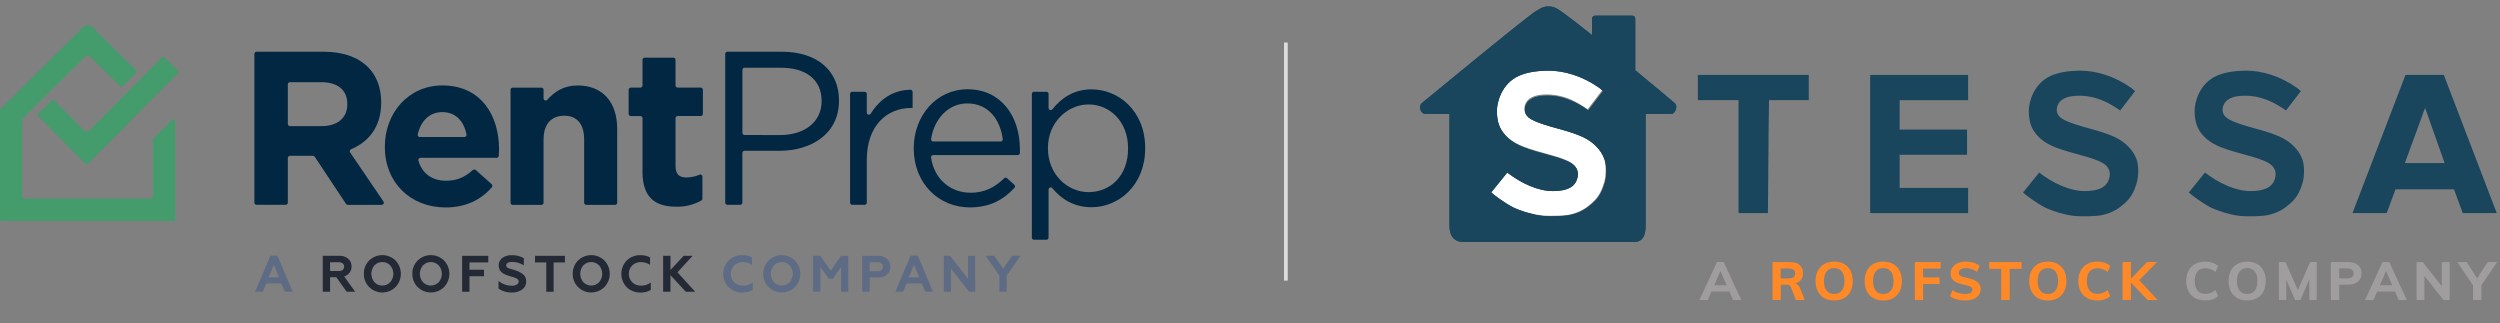 <svg width="294" height="38" viewBox="0 0 294 38" fill="none" xmlns="http://www.w3.org/2000/svg">
<rect x="0" y="0" width="294" height="38" fill="#808080" stroke="none"/>
<g clip-path="url(#clip0_67_1970)">
<path d="M29.916 6.339C29.916 6.272 29.942 6.207 29.99 6.16C30.037 6.112 30.101 6.085 30.168 6.085H38.087C40.359 6.085 42.12 6.732 43.296 7.911C44.291 8.914 44.827 10.333 44.827 12.026V12.086C44.827 14.866 43.401 16.657 41.288 17.55C41.227 17.575 41.178 17.622 41.152 17.683C41.126 17.743 41.125 17.812 41.148 17.873C41.155 17.891 41.164 17.907 41.174 17.923L45.093 23.696C45.112 23.723 45.126 23.754 45.133 23.786C45.14 23.818 45.141 23.852 45.135 23.884C45.129 23.917 45.117 23.948 45.099 23.976C45.081 24.004 45.058 24.028 45.031 24.046C44.988 24.076 44.938 24.092 44.886 24.092H40.901C40.86 24.091 40.82 24.081 40.783 24.062C40.747 24.042 40.716 24.014 40.693 23.98L37.016 18.437C36.993 18.402 36.962 18.373 36.926 18.353C36.889 18.334 36.849 18.323 36.807 18.324H34.1C34.033 18.324 33.969 18.351 33.922 18.398C33.875 18.446 33.848 18.51 33.848 18.577V23.832C33.848 23.898 33.822 23.962 33.775 24.01C33.728 24.057 33.664 24.084 33.598 24.084H30.168C30.135 24.084 30.102 24.078 30.072 24.065C30.041 24.053 30.014 24.034 29.99 24.011C29.967 23.988 29.948 23.96 29.936 23.93C29.923 23.899 29.916 23.866 29.916 23.833V6.339ZM37.832 14.832C39.747 14.832 40.843 13.803 40.843 12.286V12.235C40.843 10.539 39.67 9.663 37.755 9.663H34.1C34.033 9.663 33.969 9.69 33.922 9.737C33.875 9.785 33.848 9.849 33.848 9.917V14.58C33.848 14.647 33.875 14.711 33.922 14.758C33.968 14.805 34.032 14.832 34.098 14.832H37.832Z" fill="#012742"/>
<path d="M45.259 17.272V17.221C45.259 13.286 48.041 10.046 52.025 10.046C56.595 10.046 58.688 13.62 58.688 17.529C58.688 17.77 58.672 18.043 58.654 18.322C58.65 18.386 58.621 18.446 58.575 18.49C58.528 18.534 58.466 18.558 58.403 18.558H49.438C49.372 18.56 49.31 18.587 49.265 18.635C49.219 18.683 49.194 18.747 49.196 18.813C49.194 18.832 49.194 18.851 49.196 18.87C49.65 20.438 50.83 21.254 52.461 21.254C53.694 21.254 54.607 20.884 55.612 19.992C55.658 19.951 55.717 19.928 55.779 19.928C55.84 19.928 55.9 19.951 55.946 19.992L57.816 21.657C57.865 21.702 57.896 21.764 57.901 21.831C57.906 21.898 57.884 21.963 57.841 22.015C56.573 23.496 54.777 24.395 52.403 24.395C48.293 24.395 45.254 21.488 45.254 17.272M54.61 16.114C54.643 16.115 54.675 16.108 54.706 16.096C54.736 16.084 54.764 16.066 54.787 16.043C54.81 16.02 54.829 15.992 54.842 15.961C54.855 15.931 54.861 15.899 54.862 15.866C54.863 15.85 54.863 15.835 54.862 15.82C54.56 14.234 53.566 13.183 52.025 13.183C50.511 13.183 49.494 14.21 49.124 15.81C49.111 15.876 49.124 15.944 49.16 16C49.196 16.056 49.253 16.095 49.318 16.109H49.371L54.61 16.114Z" fill="#012742"/>
<path d="M60.293 10.309H63.672C63.738 10.309 63.802 10.335 63.849 10.383C63.896 10.43 63.922 10.494 63.922 10.561V11.565C63.922 11.632 63.949 11.696 63.996 11.744C64.042 11.791 64.106 11.818 64.172 11.819C64.207 11.819 64.241 11.812 64.273 11.797C64.305 11.783 64.333 11.762 64.356 11.737C65.191 10.805 66.268 10.05 67.931 10.05C70.866 10.05 72.582 12.005 72.582 15.167V23.838C72.582 23.904 72.555 23.968 72.509 24.016C72.462 24.063 72.398 24.09 72.332 24.09H68.948C68.915 24.09 68.882 24.084 68.852 24.071C68.822 24.059 68.794 24.04 68.77 24.017C68.747 23.994 68.728 23.966 68.716 23.936C68.703 23.905 68.696 23.872 68.696 23.839V16.409C68.696 14.558 67.829 13.607 66.348 13.607C64.868 13.607 63.922 14.558 63.922 16.409V23.839C63.922 23.906 63.896 23.97 63.849 24.017C63.802 24.065 63.738 24.091 63.672 24.091H60.293C60.226 24.091 60.163 24.064 60.116 24.017C60.069 23.97 60.042 23.906 60.041 23.839V10.562C60.041 10.495 60.068 10.431 60.115 10.383C60.162 10.335 60.226 10.309 60.293 10.309Z" fill="#012742"/>
<path d="M75.562 20.178V13.898C75.562 13.831 75.535 13.767 75.489 13.72C75.442 13.672 75.378 13.646 75.312 13.646H74.18C74.146 13.646 74.114 13.639 74.083 13.627C74.053 13.614 74.025 13.595 74.001 13.572C73.978 13.548 73.96 13.52 73.947 13.489C73.934 13.459 73.928 13.426 73.928 13.392V10.556C73.928 10.489 73.954 10.424 74.001 10.377C74.049 10.329 74.113 10.303 74.18 10.303H75.312C75.378 10.303 75.442 10.276 75.489 10.229C75.535 10.181 75.562 10.117 75.562 10.051V7.033C75.562 6.966 75.588 6.902 75.636 6.854C75.683 6.806 75.747 6.78 75.814 6.78H79.191C79.257 6.78 79.321 6.806 79.368 6.854C79.415 6.901 79.441 6.965 79.441 7.032V10.047C79.441 10.115 79.468 10.179 79.515 10.227C79.562 10.274 79.626 10.301 79.693 10.301H82.406C82.473 10.301 82.537 10.328 82.585 10.375C82.632 10.423 82.658 10.487 82.658 10.555V13.391C82.658 13.424 82.652 13.457 82.639 13.488C82.626 13.519 82.608 13.547 82.585 13.57C82.561 13.594 82.533 13.612 82.503 13.625C82.472 13.638 82.439 13.644 82.406 13.644H79.695C79.662 13.644 79.629 13.65 79.599 13.663C79.568 13.675 79.541 13.694 79.517 13.717C79.494 13.74 79.475 13.768 79.463 13.798C79.45 13.829 79.443 13.862 79.443 13.895V19.532C79.443 20.431 79.826 20.867 80.694 20.867C81.233 20.869 81.767 20.759 82.262 20.544C82.322 20.52 82.389 20.52 82.449 20.545C82.509 20.57 82.557 20.617 82.583 20.677C82.596 20.708 82.602 20.742 82.602 20.776V23.36C82.602 23.405 82.591 23.449 82.568 23.488C82.546 23.526 82.514 23.559 82.475 23.581C81.578 24.082 80.564 24.332 79.539 24.305C77.164 24.305 75.555 23.353 75.555 20.165" fill="#012742"/>
<path d="M85.287 6.339C85.287 6.272 85.313 6.208 85.359 6.161C85.406 6.113 85.469 6.086 85.535 6.085H91.976C96.009 6.085 98.665 8.247 98.665 11.794V11.845C98.665 15.722 95.448 17.734 91.644 17.734H87.554C87.521 17.734 87.489 17.741 87.458 17.753C87.427 17.766 87.4 17.785 87.376 17.808C87.353 17.832 87.334 17.86 87.322 17.891C87.309 17.922 87.303 17.954 87.303 17.988V23.833C87.303 23.9 87.276 23.964 87.229 24.011C87.182 24.059 87.119 24.085 87.052 24.085H85.535C85.469 24.085 85.405 24.059 85.358 24.011C85.311 23.964 85.285 23.9 85.285 23.833L85.287 6.339ZM91.719 15.883C94.681 15.883 96.622 14.289 96.622 11.923V11.871C96.622 9.3 94.707 7.964 91.822 7.964H87.559C87.494 7.963 87.431 7.989 87.383 8.035C87.336 8.081 87.309 8.143 87.307 8.209V15.623C87.307 15.656 87.314 15.69 87.327 15.72C87.339 15.751 87.358 15.779 87.381 15.803C87.405 15.826 87.432 15.845 87.463 15.857C87.493 15.87 87.526 15.877 87.559 15.877L91.719 15.883Z" fill="#012742"/>
<path d="M100.221 10.794H101.685C101.751 10.794 101.815 10.82 101.862 10.867C101.909 10.915 101.935 10.979 101.935 11.046V13.242C101.935 13.275 101.942 13.308 101.955 13.338C101.967 13.369 101.986 13.397 102.009 13.42C102.033 13.443 102.06 13.462 102.091 13.474C102.121 13.486 102.154 13.493 102.187 13.493C102.229 13.493 102.271 13.482 102.308 13.461C102.345 13.44 102.376 13.41 102.398 13.373C103.413 11.706 105.038 10.566 107.072 10.556C107.138 10.557 107.202 10.585 107.249 10.633C107.295 10.681 107.322 10.746 107.322 10.813V12.696H107.169C104.283 12.696 101.935 14.778 101.935 18.79V23.835C101.935 23.902 101.909 23.966 101.862 24.013C101.815 24.061 101.751 24.088 101.685 24.088H100.221C100.154 24.088 100.09 24.061 100.042 24.014C99.995 23.966 99.969 23.902 99.969 23.835V11.044C99.969 10.977 99.995 10.913 100.042 10.866C100.089 10.819 100.153 10.792 100.219 10.792" fill="#012742"/>
<path d="M114.088 22.672C115.807 22.672 117.045 22 118.083 20.966C118.127 20.919 118.188 20.892 118.252 20.89C118.316 20.888 118.379 20.911 118.426 20.955L119.284 21.728C119.334 21.773 119.364 21.836 119.368 21.903C119.373 21.97 119.35 22.036 119.306 22.087C118.011 23.473 116.436 24.39 114.041 24.39C110.416 24.39 107.455 21.588 107.455 17.445C107.455 13.588 110.135 10.499 113.786 10.499C117.693 10.499 119.938 13.636 119.938 17.545V17.996C119.936 18.061 119.908 18.123 119.861 18.169C119.814 18.214 119.752 18.24 119.686 18.239H109.744C109.677 18.239 109.613 18.266 109.566 18.314C109.518 18.361 109.492 18.426 109.492 18.493C109.492 18.504 109.492 18.514 109.492 18.525C109.88 21.152 111.86 22.662 114.104 22.662M117.675 16.644C117.709 16.644 117.741 16.638 117.772 16.625C117.803 16.613 117.831 16.595 117.854 16.571C117.878 16.548 117.897 16.52 117.909 16.489C117.922 16.458 117.929 16.425 117.929 16.392C117.93 16.381 117.93 16.371 117.929 16.361C117.621 14.069 116.25 12.162 113.748 12.162C111.562 12.162 109.872 13.924 109.497 16.348C109.488 16.415 109.506 16.482 109.546 16.536C109.587 16.59 109.647 16.625 109.713 16.634H117.677L117.675 16.644Z" fill="#012742"/>
<path d="M121.588 10.794H123.06C123.093 10.793 123.126 10.799 123.156 10.812C123.187 10.824 123.214 10.842 123.238 10.866C123.261 10.889 123.28 10.917 123.293 10.947C123.305 10.978 123.312 11.011 123.312 11.044V12.696C123.312 12.763 123.338 12.827 123.385 12.874C123.432 12.922 123.496 12.948 123.562 12.948C123.599 12.949 123.635 12.941 123.668 12.925C123.702 12.909 123.731 12.886 123.754 12.858C124.803 11.54 126.256 10.509 128.367 10.509C131.532 10.509 134.672 13.029 134.672 17.4V17.451C134.672 21.796 131.558 24.369 128.367 24.369C126.243 24.369 124.771 23.365 123.753 22.127C123.732 22.102 123.706 22.081 123.677 22.066C123.648 22.051 123.616 22.041 123.583 22.039C123.551 22.036 123.518 22.04 123.486 22.05C123.455 22.06 123.426 22.077 123.402 22.098C123.374 22.122 123.352 22.151 123.336 22.184C123.321 22.217 123.312 22.253 123.312 22.289V27.942C123.312 27.975 123.305 28.008 123.293 28.039C123.28 28.07 123.261 28.098 123.238 28.121C123.215 28.145 123.187 28.164 123.156 28.176C123.126 28.189 123.093 28.196 123.06 28.196H121.596C121.53 28.195 121.466 28.168 121.419 28.12C121.373 28.073 121.346 28.009 121.346 27.942V11.044C121.346 10.977 121.372 10.913 121.419 10.866C121.466 10.819 121.53 10.792 121.596 10.792M132.661 17.477V17.425C132.661 14.289 130.516 12.283 128.011 12.283C125.56 12.283 123.236 14.366 123.236 17.4V17.451C123.236 20.536 125.56 22.594 128.011 22.594C130.564 22.594 132.661 20.692 132.661 17.477Z" fill="#012742"/>
<path d="M20.46 14.066C20.415 14.047 20.366 14.042 20.319 14.052C20.271 14.061 20.228 14.085 20.194 14.119L18.053 16.285C18.03 16.308 18.012 16.335 17.999 16.365C17.987 16.395 17.98 16.427 17.981 16.46V23.098C17.981 23.131 17.974 23.164 17.962 23.195C17.95 23.225 17.931 23.253 17.908 23.277C17.885 23.3 17.858 23.319 17.828 23.332C17.797 23.345 17.765 23.352 17.732 23.352H2.866C2.799 23.352 2.735 23.325 2.688 23.277C2.641 23.23 2.614 23.165 2.614 23.098V14.165C2.615 14.051 2.661 13.943 2.741 13.863L10.001 6.659C10.079 6.581 10.185 6.538 10.295 6.538C10.405 6.538 10.511 6.581 10.589 6.659L14.117 10.127C14.14 10.15 14.167 10.168 14.197 10.18C14.226 10.192 14.258 10.197 14.29 10.196C14.322 10.196 14.354 10.189 14.384 10.176C14.413 10.163 14.44 10.145 14.462 10.122L15.96 8.579C15.983 8.556 16.001 8.529 16.013 8.499C16.026 8.469 16.032 8.437 16.032 8.405C16.032 8.372 16.026 8.34 16.013 8.31C16.001 8.28 15.983 8.253 15.96 8.23L10.482 2.824C10.436 2.779 10.375 2.754 10.311 2.754C10.247 2.754 10.186 2.779 10.14 2.824L0.072 12.805C0.027 12.852 0.002 12.914 0 12.979V25.747C0 25.812 0.026 25.875 0.071 25.921C0.117 25.967 0.179 25.993 0.244 25.993H20.373C20.405 25.993 20.437 25.987 20.467 25.974C20.497 25.962 20.524 25.944 20.547 25.921C20.57 25.898 20.588 25.871 20.6 25.841C20.612 25.811 20.619 25.779 20.619 25.747V14.294C20.619 14.244 20.603 14.195 20.574 14.154C20.546 14.114 20.505 14.083 20.458 14.066" fill="#449B6B"/>
<path d="M20.883 8.295L19.374 6.769C19.328 6.725 19.266 6.7 19.202 6.7C19.138 6.7 19.076 6.725 19.03 6.769L10.499 15.355C10.46 15.395 10.414 15.426 10.363 15.447C10.312 15.469 10.257 15.48 10.202 15.48C10.147 15.48 10.092 15.469 10.041 15.447C9.99 15.426 9.944 15.395 9.905 15.355L6.396 11.821C6.35 11.776 6.288 11.75 6.224 11.75C6.159 11.751 6.097 11.776 6.051 11.821L4.535 13.348C4.49 13.394 4.465 13.457 4.465 13.522C4.466 13.587 4.491 13.649 4.535 13.697L10.03 19.229C10.076 19.273 10.138 19.297 10.202 19.297C10.266 19.297 10.328 19.273 10.374 19.229L20.883 8.643C20.907 8.62 20.925 8.593 20.938 8.563C20.95 8.533 20.956 8.501 20.956 8.468C20.956 8.436 20.949 8.404 20.937 8.374C20.924 8.345 20.906 8.318 20.883 8.295Z" fill="#449B6B"/>
<path d="M30.906 34.311H30L31.799 30.06H32.625L34.425 34.311H33.507L33.093 33.334H31.318L30.906 34.311ZM32.207 31.147L31.589 32.615H32.818L32.207 31.147Z" fill="#5E6B85"/>
<path d="M38.818 34.311H37.955V30.084H39.902C40.285 30.062 40.662 30.188 40.957 30.434C41.084 30.546 41.185 30.684 41.252 30.839C41.319 30.995 41.351 31.163 41.345 31.332C41.351 31.596 41.27 31.854 41.114 32.066C40.954 32.278 40.728 32.432 40.473 32.504L41.767 34.309H40.766L39.543 32.6H38.818V34.311ZM38.818 30.845V31.872H39.849C40.012 31.881 40.174 31.834 40.308 31.739C40.36 31.691 40.401 31.632 40.429 31.567C40.458 31.502 40.473 31.431 40.473 31.36C40.473 31.289 40.458 31.218 40.429 31.153C40.401 31.087 40.36 31.029 40.308 30.98C40.175 30.883 40.013 30.835 39.849 30.845H38.818Z" fill="#232A35"/>
<path d="M42.79 32.198C42.782 31.91 42.833 31.623 42.939 31.355C43.045 31.087 43.205 30.844 43.407 30.64C43.823 30.23 44.381 30 44.963 30C45.544 30 46.103 30.23 46.518 30.64C46.919 31.058 47.142 31.616 47.142 32.197C47.142 32.779 46.919 33.337 46.518 33.755C46.103 34.165 45.544 34.395 44.963 34.395C44.381 34.395 43.823 34.165 43.407 33.755C43.206 33.551 43.047 33.307 42.941 33.04C42.835 32.773 42.784 32.486 42.79 32.198ZM44.036 33.188C44.155 33.316 44.299 33.417 44.459 33.485C44.62 33.552 44.792 33.585 44.966 33.581C45.139 33.585 45.31 33.552 45.469 33.484C45.628 33.417 45.771 33.316 45.888 33.188C46.128 32.915 46.26 32.563 46.26 32.198C46.26 31.834 46.128 31.482 45.888 31.208C45.771 31.081 45.628 30.98 45.469 30.912C45.31 30.845 45.139 30.812 44.966 30.816C44.792 30.811 44.62 30.844 44.459 30.912C44.299 30.979 44.155 31.08 44.036 31.208C43.8 31.483 43.67 31.835 43.67 32.198C43.67 32.562 43.8 32.913 44.036 33.188Z" fill="#232A35"/>
<path d="M48.493 32.198C48.486 31.91 48.537 31.623 48.643 31.355C48.75 31.087 48.909 30.843 49.112 30.64C49.527 30.23 50.086 30 50.667 30C51.249 30 51.808 30.23 52.223 30.64C52.622 31.059 52.845 31.617 52.845 32.197C52.845 32.778 52.622 33.336 52.223 33.755C51.808 34.165 51.249 34.395 50.667 34.395C50.086 34.395 49.527 34.165 49.112 33.755C48.91 33.551 48.752 33.308 48.645 33.04C48.539 32.773 48.487 32.486 48.493 32.198ZM49.74 33.188C49.861 33.313 50.005 33.411 50.164 33.479C50.323 33.546 50.494 33.581 50.667 33.581C50.839 33.581 51.01 33.546 51.169 33.479C51.328 33.411 51.472 33.313 51.593 33.188C51.833 32.915 51.965 32.563 51.965 32.198C51.965 31.834 51.833 31.482 51.593 31.208C51.472 31.084 51.328 30.985 51.169 30.918C51.01 30.851 50.839 30.816 50.667 30.816C50.494 30.816 50.323 30.851 50.164 30.918C50.005 30.985 49.861 31.084 49.74 31.208C49.505 31.483 49.375 31.835 49.375 32.198C49.375 32.562 49.505 32.913 49.74 33.188Z" fill="#232A35"/>
<path d="M55.209 34.311H54.346V30.084H57.422V30.864H55.209V31.72H56.918V32.487H55.209V34.311Z" fill="#232A35"/>
<path d="M60.219 34.401C59.654 34.421 59.097 34.263 58.625 33.949V33.043C58.833 33.215 59.068 33.35 59.321 33.442C59.597 33.547 59.889 33.602 60.184 33.603C60.386 33.611 60.586 33.566 60.766 33.474C60.834 33.442 60.891 33.391 60.931 33.327C60.971 33.263 60.993 33.19 60.994 33.114C60.998 33.04 60.979 32.967 60.94 32.904C60.901 32.842 60.845 32.792 60.777 32.764C60.701 32.721 60.621 32.684 60.538 32.655L60.394 32.607L60.059 32.505L59.738 32.402C59.695 32.39 59.6 32.356 59.456 32.3C59.362 32.266 59.272 32.223 59.186 32.172C59.031 32.078 58.897 31.952 58.79 31.804C58.698 31.621 58.649 31.418 58.648 31.213C58.641 31.042 58.676 30.872 58.75 30.718C58.824 30.564 58.935 30.431 59.072 30.331C59.413 30.098 59.819 29.984 60.23 30.008C60.71 30.005 61.183 30.126 61.603 30.358V31.203C61.195 30.944 60.724 30.806 60.242 30.804C59.76 30.804 59.528 30.943 59.528 31.221C59.531 31.287 59.554 31.349 59.594 31.401C59.634 31.453 59.689 31.492 59.751 31.512C59.859 31.568 59.974 31.611 60.092 31.638C60.28 31.691 60.431 31.735 60.548 31.772C60.873 31.869 61.18 32.017 61.459 32.211C61.597 32.31 61.708 32.443 61.782 32.597C61.855 32.752 61.889 32.922 61.879 33.093C61.884 33.281 61.843 33.467 61.759 33.635C61.675 33.803 61.551 33.947 61.398 34.054C61.052 34.294 60.639 34.415 60.219 34.401Z" fill="#232A35"/>
<path d="M62.918 30.864V30.084H66.436V30.864H65.105V34.311H64.243V30.864H62.918Z" fill="#232A35"/>
<path d="M67.354 32.198C67.347 31.91 67.398 31.623 67.504 31.355C67.61 31.087 67.769 30.844 67.972 30.64C68.387 30.23 68.946 30 69.527 30C70.109 30 70.667 30.23 71.083 30.64C71.483 31.058 71.707 31.616 71.707 32.197C71.707 32.779 71.483 33.337 71.083 33.755C70.667 34.165 70.109 34.395 69.527 34.395C68.946 34.395 68.387 34.165 67.972 33.755C67.77 33.551 67.612 33.307 67.506 33.04C67.4 32.773 67.348 32.486 67.354 32.198ZM68.6 33.188C68.721 33.313 68.865 33.411 69.025 33.479C69.184 33.546 69.355 33.581 69.527 33.581C69.7 33.581 69.871 33.546 70.03 33.479C70.189 33.411 70.333 33.313 70.454 33.188C70.693 32.915 70.825 32.563 70.825 32.198C70.825 31.834 70.693 31.482 70.454 31.208C70.333 31.084 70.189 30.985 70.03 30.918C69.871 30.85 69.7 30.816 69.527 30.816C69.355 30.816 69.184 30.85 69.025 30.918C68.865 30.985 68.721 31.084 68.6 31.208C68.364 31.483 68.235 31.835 68.235 32.198C68.235 32.562 68.364 32.913 68.6 33.188Z" fill="#232A35"/>
<path d="M75.334 34.402C74.733 34.42 74.149 34.199 73.709 33.786C73.299 33.364 73.068 32.796 73.068 32.204C73.068 31.613 73.299 31.045 73.709 30.622C74.15 30.208 74.736 29.987 75.339 30.007C75.725 30.002 76.106 30.093 76.448 30.271V31.148C76.122 30.931 75.737 30.818 75.345 30.826C75.161 30.821 74.978 30.853 74.806 30.921C74.634 30.988 74.477 31.089 74.344 31.218C74.088 31.485 73.946 31.842 73.948 32.214C73.95 32.585 74.097 32.941 74.356 33.205C74.493 33.334 74.654 33.435 74.831 33.501C75.007 33.567 75.194 33.598 75.382 33.591C75.796 33.605 76.202 33.475 76.532 33.222V34.098C76.168 34.309 75.753 34.414 75.334 34.402Z" fill="#232A35"/>
<path d="M78.847 34.311H77.984V30.084H78.847V31.751L80.395 30.084H81.448L79.668 32.022L81.753 34.311H80.65L78.846 32.361L78.847 34.311Z" fill="#232A35"/>
<path d="M87.318 34.402C86.717 34.421 86.133 34.2 85.694 33.786C85.281 33.365 85.049 32.796 85.049 32.204C85.049 31.612 85.281 31.043 85.694 30.622C86.135 30.208 86.722 29.987 87.325 30.007C87.711 30.002 88.092 30.093 88.434 30.271V31.149C88.108 30.931 87.723 30.818 87.331 30.826C87.147 30.821 86.963 30.853 86.792 30.921C86.62 30.988 86.463 31.089 86.33 31.218C86.074 31.485 85.932 31.842 85.934 32.214C85.936 32.585 86.082 32.941 86.342 33.205C86.479 33.334 86.64 33.434 86.816 33.501C86.992 33.567 87.179 33.597 87.366 33.591C87.781 33.606 88.188 33.475 88.518 33.222V34.098C88.153 34.309 87.738 34.414 87.318 34.402Z" fill="#5E6B85"/>
<path d="M89.762 32.198C89.755 31.91 89.806 31.623 89.912 31.355C90.019 31.087 90.177 30.844 90.38 30.64C90.796 30.23 91.354 30 91.936 30C92.518 30 93.077 30.23 93.493 30.64C93.892 31.059 94.115 31.617 94.115 32.198C94.115 32.778 93.892 33.337 93.493 33.755C93.077 34.166 92.518 34.395 91.936 34.395C91.354 34.395 90.796 34.166 90.38 33.755C90.179 33.551 90.02 33.307 89.914 33.04C89.808 32.773 89.757 32.486 89.762 32.198ZM91.01 33.188C91.131 33.313 91.275 33.411 91.434 33.479C91.593 33.546 91.764 33.581 91.936 33.581C92.109 33.581 92.279 33.546 92.439 33.479C92.598 33.411 92.742 33.313 92.862 33.188C93.102 32.915 93.234 32.563 93.234 32.198C93.234 31.834 93.102 31.482 92.862 31.208C92.742 31.084 92.598 30.985 92.439 30.918C92.279 30.851 92.109 30.816 91.936 30.816C91.764 30.816 91.593 30.851 91.434 30.918C91.275 30.985 91.131 31.084 91.01 31.208C90.774 31.483 90.644 31.835 90.644 32.198C90.644 32.562 90.774 32.913 91.01 33.188Z" fill="#5E6B85"/>
<path d="M96.478 34.311H95.615V30.084H96.472L97.689 31.835L98.906 30.084H99.758V34.311H98.906V31.418L97.944 32.778H97.463L96.48 31.418L96.478 34.311Z" fill="#5E6B85"/>
<path d="M102.269 34.311H101.406V30.084H103.249C103.636 30.062 104.018 30.19 104.315 30.441C104.44 30.559 104.54 30.701 104.608 30.86C104.676 31.018 104.712 31.189 104.712 31.361C104.712 31.534 104.676 31.705 104.608 31.863C104.54 32.022 104.44 32.164 104.315 32.282C104.018 32.533 103.636 32.661 103.249 32.639H102.277L102.269 34.311ZM102.269 30.845V31.896H103.18C103.351 31.906 103.52 31.858 103.661 31.761C103.716 31.712 103.76 31.652 103.79 31.584C103.82 31.517 103.836 31.444 103.836 31.37C103.836 31.297 103.82 31.224 103.79 31.156C103.76 31.089 103.716 31.029 103.661 30.98C103.52 30.883 103.351 30.835 103.18 30.845H102.269Z" fill="#5E6B85"/>
<path d="M106.195 34.311H105.289L107.096 30.06H107.924L109.722 34.311H108.804L108.391 33.334H106.615L106.195 34.311ZM107.496 31.147L106.878 32.615H108.107L107.496 31.147Z" fill="#5E6B85"/>
<path d="M111.837 34.311H110.992V30.084H111.73L113.847 32.789V30.084H114.685V34.311H113.972L111.837 31.594V34.311Z" fill="#5E6B85"/>
<path d="M118.389 34.311H117.531V32.415L115.906 30.084H116.926L117.969 31.588L119.019 30.084H120.007L118.389 32.397V34.311Z" fill="#5E6B85"/>
</g>
<line x1="151.219" y1="5" x2="151.219" y2="33" stroke="#DDDDDD" stroke-width="0.438"/>
<g clip-path="url(#clip1_67_1970)">
<path d="M177.905 24.346C178.795 24.79 180.221 25.207 181.218 25.324C182.205 25.438 183.925 25.358 184.367 25.277C185.767 25.023 186.633 24.445 187.496 23.581C188.076 22.999 188.413 22.256 188.655 21.413C188.887 20.671 188.887 19.341 188.634 18.65C188.409 18.037 188.105 17.584 187.655 17.119C186.768 16.205 185.709 15.704 183.231 15.025C180.559 14.292 179.646 13.878 179.372 13.272C179.271 13.061 179.228 12.772 179.307 12.439C179.568 11.471 180.52 11.099 181.928 11.108C183.24 11.116 184.483 11.469 185.812 12.27C186.328 12.582 186.627 12.78 186.705 12.862C186.786 12.742 188.388 10.644 188.455 10.563C188.417 10.527 188.262 10.397 187.99 10.17C186.036 8.773 183.843 8.142 182.083 8.142C180.597 8.142 179.448 8.359 178.586 8.744C176.522 9.667 175.984 11.896 175.984 12.885C175.984 14.187 176.278 15.048 177.016 15.855C177.848 16.766 178.943 17.287 181.422 17.953C183.844 18.603 184.655 18.961 185.084 19.403C185.512 19.845 185.552 20.373 185.426 20.858C185.134 21.979 184.133 22.392 182.539 22.393C180.804 22.396 178.845 21.478 177.199 20.203C177.014 20.437 175.525 22.28 175.305 22.562C175.614 22.872 177.016 23.903 177.905 24.346Z" fill="white"/>
<path d="M170.458 26.492C170.458 26.082 170.458 21.718 170.458 13.402C168.889 13.402 167.938 13.402 167.603 13.402C167.101 13.402 166.73 12.513 167.254 12.088C169.077 10.609 177.494 3.629 180.237 1.579C180.649 1.271 181.046 1.05 181.206 0.97C181.367 0.89 181.686 0.754 182.023 0.754C182.359 0.754 182.614 0.789 182.97 0.946C183.661 1.25 187.218 4.132 187.229 4.132C187.24 4.132 187.229 2.381 187.229 2.222C187.229 2.013 187.357 1.843 187.584 1.843C187.754 1.843 191.785 1.843 191.951 1.843C192.188 1.843 192.306 2.013 192.306 2.222C192.306 2.317 192.306 4.329 192.306 8.258C195.137 10.6 196.69 11.895 196.966 12.145C197.371 12.513 196.976 13.402 196.552 13.402C196.426 13.402 195.417 13.402 193.526 13.402C193.526 21.631 193.526 25.995 193.526 26.492C193.526 27.279 193.427 28.46 192.138 28.46H172.167C171.208 28.46 170.458 28.001 170.458 26.492ZM177.961 24.41C178.853 24.851 180.282 25.265 181.281 25.381C182.271 25.494 183.993 25.414 184.437 25.335C185.839 25.082 186.706 24.509 187.571 23.649C188.153 23.071 188.491 22.333 188.733 21.495C188.966 20.757 188.966 19.436 188.712 18.75C188.487 18.14 188.182 17.691 187.731 17.229C186.842 16.321 185.781 15.823 183.298 15.149C180.62 14.421 179.706 14.01 179.431 13.407C179.329 13.198 179.287 12.91 179.365 12.579C179.627 11.617 180.58 11.249 181.993 11.257C183.308 11.265 184.554 11.617 185.884 12.412C186.401 12.722 186.7 12.918 186.779 13C186.86 12.881 188.465 10.796 188.534 10.716C188.495 10.681 188.34 10.551 188.067 10.326C186.109 8.937 183.911 8.31 182.148 8.31C180.659 8.31 179.508 8.526 178.644 8.909C176.576 9.825 176.037 12.04 176.037 13.023C176.037 14.317 176.33 15.171 177.07 15.974C177.905 16.879 179.002 17.397 181.486 18.058C183.914 18.704 184.726 19.059 185.156 19.498C185.586 19.937 185.626 20.461 185.499 20.944C185.207 22.057 184.205 22.468 182.606 22.469C180.867 22.471 178.905 21.56 177.255 20.294C177.07 20.527 175.577 22.357 175.357 22.637C175.665 22.945 177.07 23.969 177.961 24.41Z" fill="#19465D"/>
<path d="M282.883 8.814H287.394L293.619 25.059H289.625L288.588 22.264H281.713L280.681 25.059H276.652L282.883 8.814ZM287.489 19.178L285.191 12.686L282.813 19.178H287.489Z" fill="#19465D"/>
<path d="M219.928 8.814H231.45V11.779H223.397V15.238H231.326V18.203H223.397V22.094H231.45V25.059H219.928V8.814Z" fill="#19465D"/>
<path d="M204.45 11.779H199.668V8.814H212.71V11.779C209.611 11.769 208.054 11.769 208.037 11.779C208.02 11.79 207.976 16.216 207.908 25.059H204.45V11.779Z" fill="#19465D"/>
<path d="M240.513 24.41C239.622 23.969 238.217 22.945 237.908 22.637C238.128 22.357 239.622 20.527 239.806 20.294C241.456 21.56 243.418 22.471 245.157 22.469C246.756 22.468 247.758 22.057 248.051 20.944C248.178 20.461 248.137 19.937 247.707 19.498C247.278 19.059 246.466 18.704 244.037 18.058C241.553 17.397 240.457 16.879 239.622 15.974C238.882 15.171 238.588 14.317 238.588 13.023C238.588 12.04 239.127 9.825 241.196 8.909C242.06 8.526 243.211 8.31 244.699 8.31C246.462 8.31 248.66 8.937 250.619 10.326C250.891 10.551 251.046 10.681 251.085 10.716C251.017 10.796 249.412 12.881 249.331 13C249.251 12.918 248.953 12.722 248.435 12.412C247.105 11.617 245.859 11.265 244.544 11.257C243.132 11.249 242.178 11.617 241.916 12.579C241.838 12.91 241.881 13.198 241.982 13.407C242.258 14.01 243.171 14.421 245.849 15.149C248.332 15.823 249.393 16.321 250.282 17.229C250.733 17.691 251.038 18.14 251.264 18.75C251.517 19.436 251.517 20.757 251.284 21.495C251.042 22.333 250.704 23.071 250.122 23.649C249.258 24.509 248.39 25.082 246.988 25.335C246.545 25.414 244.822 25.494 243.833 25.381C242.833 25.265 241.404 24.851 240.513 24.41Z" fill="#19465D"/>
<path d="M260.011 24.41C259.12 23.969 257.715 22.945 257.406 22.637C257.626 22.357 259.12 20.527 259.304 20.294C260.954 21.56 262.916 22.471 264.655 22.469C266.254 22.468 267.256 22.057 267.549 20.944C267.676 20.461 267.636 19.937 267.206 19.498C266.776 19.059 265.963 18.704 263.535 18.058C261.051 17.397 259.954 16.879 259.12 15.974C258.38 15.171 258.086 14.317 258.086 13.023C258.086 12.04 258.625 9.825 260.693 8.909C261.558 8.526 262.709 8.31 264.197 8.31C265.96 8.31 268.158 8.937 270.117 10.326C270.389 10.551 270.545 10.681 270.583 10.716C270.515 10.796 268.91 12.881 268.829 13C268.749 12.918 268.451 12.722 267.933 12.412C266.603 11.617 265.357 11.265 264.042 11.257C262.63 11.249 261.676 11.617 261.414 12.579C261.336 12.91 261.379 13.198 261.48 13.407C261.756 14.01 262.669 14.421 265.347 15.149C267.83 15.823 268.891 16.321 269.78 17.229C270.232 17.691 270.536 18.14 270.762 18.75C271.015 19.436 271.015 20.757 270.782 21.495C270.54 22.333 270.202 23.071 269.621 23.649C268.756 24.509 267.888 25.082 266.486 25.335C266.042 25.414 264.32 25.494 263.331 25.381C262.331 25.265 260.902 24.851 260.011 24.41Z" fill="#19465D"/>
<path d="M170.458 26.492C170.458 26.082 170.458 21.718 170.458 13.402C168.889 13.402 167.938 13.402 167.603 13.402C167.101 13.402 166.73 12.513 167.254 12.088C169.077 10.609 177.494 3.629 180.237 1.579C180.649 1.271 181.046 1.05 181.206 0.97C181.367 0.89 181.686 0.754 182.023 0.754C182.359 0.754 182.614 0.789 182.97 0.946C183.661 1.25 187.218 4.132 187.229 4.132C187.24 4.132 187.229 2.381 187.229 2.222C187.229 2.013 187.357 1.843 187.584 1.843C187.754 1.843 191.785 1.843 191.951 1.843C192.188 1.843 192.306 2.013 192.306 2.222C192.306 2.317 192.306 4.329 192.306 8.258C195.137 10.6 196.69 11.895 196.966 12.145C197.371 12.513 196.976 13.402 196.552 13.402C196.426 13.402 195.417 13.402 193.526 13.402C193.526 21.631 193.526 25.995 193.526 26.492C193.526 27.279 193.427 28.46 192.138 28.46H172.167C171.208 28.46 170.458 28.001 170.458 26.492ZM177.961 24.41C178.853 24.851 180.282 25.265 181.281 25.381C182.271 25.494 183.993 25.414 184.437 25.335C185.839 25.082 186.706 24.509 187.571 23.649C188.153 23.071 188.491 22.333 188.733 21.495C188.966 20.757 188.966 19.436 188.712 18.75C188.487 18.14 188.182 17.691 187.731 17.229C186.842 16.321 185.781 15.823 183.298 15.149C180.62 14.421 179.706 14.01 179.431 13.407C179.329 13.198 179.287 12.91 179.365 12.579C179.627 11.617 180.58 11.249 181.993 11.257C183.308 11.265 184.554 11.617 185.884 12.412C186.401 12.722 186.7 12.918 186.779 13C186.86 12.881 188.465 10.796 188.534 10.716C188.495 10.681 188.34 10.551 188.067 10.326C186.109 8.937 183.911 8.31 182.148 8.31C180.659 8.31 179.508 8.526 178.644 8.909C176.576 9.825 176.037 12.04 176.037 13.023C176.037 14.317 176.33 15.171 177.07 15.974C177.905 16.879 179.002 17.397 181.486 18.058C183.914 18.704 184.726 19.059 185.156 19.498C185.586 19.937 185.626 20.461 185.499 20.944C185.207 22.057 184.205 22.468 182.606 22.469C180.867 22.471 178.905 21.56 177.255 20.294C177.07 20.527 175.577 22.357 175.357 22.637C175.665 22.945 177.07 23.969 177.961 24.41Z" fill="#19465D"/>
<path d="M203.373 34.292H201.271L200.842 35.282H199.852L201.915 30.819H202.71L204.774 35.282H203.802L203.373 34.292ZM203.051 33.546L202.325 31.872L201.599 33.546H203.051ZM259.333 35.339C258.879 35.339 258.482 35.245 258.141 35.057C257.804 34.864 257.546 34.597 257.365 34.254C257.184 33.907 257.093 33.504 257.093 33.044C257.093 32.589 257.184 32.19 257.365 31.847C257.546 31.5 257.804 31.233 258.141 31.045C258.482 30.857 258.879 30.763 259.333 30.763C259.632 30.763 259.916 30.809 260.185 30.901C260.459 30.988 260.682 31.114 260.854 31.277L260.545 31.979C260.343 31.828 260.145 31.72 259.952 31.653C259.763 31.582 259.563 31.546 259.352 31.546C258.949 31.546 258.639 31.674 258.425 31.929C258.21 32.184 258.103 32.556 258.103 33.044C258.103 33.538 258.21 33.914 258.425 34.173C258.639 34.428 258.949 34.555 259.352 34.555C259.563 34.555 259.763 34.522 259.952 34.455C260.145 34.384 260.343 34.273 260.545 34.123L260.854 34.825C260.682 34.988 260.459 35.115 260.185 35.207C259.916 35.295 259.632 35.339 259.333 35.339ZM264.274 35.339C263.828 35.339 263.439 35.247 263.107 35.063C262.778 34.875 262.524 34.607 262.343 34.261C262.166 33.914 262.078 33.508 262.078 33.044C262.078 32.581 262.166 32.177 262.343 31.835C262.524 31.492 262.778 31.229 263.107 31.045C263.439 30.857 263.828 30.763 264.274 30.763C264.72 30.763 265.107 30.857 265.435 31.045C265.763 31.229 266.016 31.492 266.192 31.835C266.369 32.177 266.457 32.581 266.457 33.044C266.457 33.508 266.369 33.914 266.192 34.261C266.016 34.607 265.763 34.875 265.435 35.063C265.107 35.247 264.72 35.339 264.274 35.339ZM264.274 34.574C264.653 34.574 264.947 34.442 265.157 34.179C265.372 33.916 265.479 33.538 265.479 33.044C265.479 32.551 265.372 32.175 265.157 31.916C264.947 31.657 264.653 31.527 264.274 31.527C263.895 31.527 263.599 31.657 263.384 31.916C263.174 32.175 263.069 32.551 263.069 33.044C263.069 33.542 263.174 33.922 263.384 34.185C263.599 34.444 263.895 34.574 264.274 34.574ZM272.445 30.819V35.282H271.574V32.844L270.539 35.282H269.902L268.861 32.875V35.282H267.996V30.819H268.779L270.23 34.11L271.669 30.819H272.445ZM274.108 30.819H276.147C276.643 30.819 277.028 30.938 277.301 31.177C277.579 31.415 277.718 31.739 277.718 32.148C277.718 32.553 277.579 32.877 277.301 33.12C277.024 33.358 276.639 33.477 276.147 33.477H275.093V35.282H274.108V30.819ZM276.02 32.731C276.534 32.731 276.79 32.539 276.79 32.154C276.79 31.766 276.534 31.571 276.02 31.571H275.093V32.731H276.02ZM281.647 34.292H279.545L279.116 35.282H278.126L280.189 30.819H280.984L283.048 35.282H282.076L281.647 34.292ZM281.325 33.546L280.599 31.872L279.874 33.546H281.325ZM288.082 30.819V35.282H287.35L285.11 32.436V35.282H284.188V30.819H284.914L287.154 33.659V30.819H288.082ZM291.81 33.552V35.282H290.825V33.546L288.97 30.819H290.087L291.311 32.725L292.548 30.819H293.671L291.81 33.552Z" fill="#9F9D9D"/>
<path d="M212.238 35.282H211.197L210.622 33.797C210.576 33.68 210.505 33.598 210.408 33.552C210.315 33.506 210.198 33.483 210.054 33.483H209.417V35.282H208.445V30.819H210.446C210.967 30.819 211.363 30.932 211.632 31.158C211.901 31.383 212.036 31.707 212.036 32.129C212.036 32.426 211.956 32.681 211.796 32.894C211.641 33.107 211.415 33.26 211.121 33.352C211.386 33.406 211.577 33.588 211.695 33.897L212.238 35.282ZM210.301 32.737C210.582 32.737 210.789 32.691 210.919 32.599C211.049 32.503 211.115 32.355 211.115 32.154C211.115 31.954 211.049 31.808 210.919 31.716C210.789 31.619 210.582 31.571 210.301 31.571H209.404V32.737H210.301ZM215.703 35.339C215.257 35.339 214.868 35.247 214.536 35.063C214.207 34.875 213.953 34.607 213.772 34.261C213.595 33.914 213.507 33.508 213.507 33.044C213.507 32.581 213.595 32.177 213.772 31.835C213.953 31.492 214.207 31.229 214.536 31.045C214.868 30.857 215.257 30.763 215.703 30.763C216.149 30.763 216.536 30.857 216.864 31.045C217.192 31.229 217.445 31.492 217.621 31.835C217.798 32.177 217.886 32.581 217.886 33.044C217.886 33.508 217.798 33.914 217.621 34.261C217.445 34.607 217.192 34.875 216.864 35.063C216.536 35.247 216.149 35.339 215.703 35.339ZM215.703 34.574C216.082 34.574 216.376 34.442 216.586 34.179C216.801 33.916 216.908 33.538 216.908 33.044C216.908 32.551 216.801 32.175 216.586 31.916C216.376 31.657 216.082 31.527 215.703 31.527C215.324 31.527 215.028 31.657 214.813 31.916C214.603 32.175 214.498 32.551 214.498 33.044C214.498 33.542 214.603 33.922 214.813 34.185C215.028 34.444 215.324 34.574 215.703 34.574ZM221.476 35.339C221.03 35.339 220.641 35.247 220.309 35.063C219.981 34.875 219.726 34.607 219.545 34.261C219.369 33.914 219.28 33.508 219.28 33.044C219.28 32.581 219.369 32.177 219.545 31.835C219.726 31.492 219.981 31.229 220.309 31.045C220.641 30.857 221.03 30.763 221.476 30.763C221.922 30.763 222.309 30.857 222.637 31.045C222.966 31.229 223.218 31.492 223.395 31.835C223.571 32.177 223.66 32.581 223.66 33.044C223.66 33.508 223.571 33.914 223.395 34.261C223.218 34.607 222.966 34.875 222.637 35.063C222.309 35.247 221.922 35.339 221.476 35.339ZM221.476 34.574C221.855 34.574 222.149 34.442 222.36 34.179C222.574 33.916 222.682 33.538 222.682 33.044C222.682 32.551 222.574 32.175 222.36 31.916C222.149 31.657 221.855 31.527 221.476 31.527C221.098 31.527 220.801 31.657 220.587 31.916C220.376 32.175 220.271 32.551 220.271 33.044C220.271 33.542 220.376 33.922 220.587 34.185C220.801 34.444 221.098 34.574 221.476 34.574ZM225.186 30.819H228.215V31.59H226.158V32.624H228.089V33.402H226.158V35.282H225.186V30.819ZM231.064 35.339C230.723 35.339 230.395 35.295 230.08 35.207C229.768 35.115 229.51 34.988 229.304 34.825L229.619 34.123C230.052 34.424 230.536 34.574 231.071 34.574C231.356 34.574 231.575 34.53 231.727 34.442C231.882 34.35 231.96 34.223 231.96 34.06C231.96 33.918 231.889 33.807 231.746 33.728C231.607 33.644 231.361 33.565 231.007 33.49C230.612 33.41 230.296 33.314 230.061 33.201C229.829 33.084 229.659 32.944 229.55 32.781C229.445 32.614 229.392 32.407 229.392 32.161C229.392 31.893 229.465 31.653 229.613 31.44C229.764 31.227 229.975 31.062 230.244 30.945C230.513 30.823 230.824 30.763 231.178 30.763C231.497 30.763 231.805 30.809 232.099 30.901C232.393 30.993 232.629 31.118 232.806 31.277L232.49 31.979C232.095 31.678 231.659 31.527 231.184 31.527C230.932 31.527 230.73 31.578 230.578 31.678C230.427 31.778 230.351 31.914 230.351 32.085C230.351 32.186 230.378 32.269 230.433 32.336C230.492 32.403 230.589 32.464 230.723 32.518C230.858 32.568 231.049 32.618 231.298 32.668C231.874 32.794 232.288 32.957 232.541 33.157C232.797 33.358 232.926 33.632 232.926 33.978C232.926 34.397 232.762 34.729 232.434 34.975C232.105 35.218 231.649 35.339 231.064 35.339ZM235.34 31.615H233.933V30.819H237.744V31.615H236.337V35.282H235.34V31.615ZM240.829 35.339C240.383 35.339 239.994 35.247 239.662 35.063C239.333 34.875 239.079 34.607 238.898 34.261C238.721 33.914 238.633 33.508 238.633 33.044C238.633 32.581 238.721 32.177 238.898 31.835C239.079 31.492 239.333 31.229 239.662 31.045C239.994 30.857 240.383 30.763 240.829 30.763C241.275 30.763 241.662 30.857 241.99 31.045C242.318 31.229 242.571 31.492 242.747 31.835C242.924 32.177 243.012 32.581 243.012 33.044C243.012 33.508 242.924 33.914 242.747 34.261C242.571 34.607 242.318 34.875 241.99 35.063C241.662 35.247 241.275 35.339 240.829 35.339ZM240.829 34.574C241.208 34.574 241.502 34.442 241.712 34.179C241.927 33.916 242.034 33.538 242.034 33.044C242.034 32.551 241.927 32.175 241.712 31.916C241.502 31.657 241.208 31.527 240.829 31.527C240.45 31.527 240.154 31.657 239.939 31.916C239.729 32.175 239.624 32.551 239.624 33.044C239.624 33.542 239.729 33.922 239.939 34.185C240.154 34.444 240.45 34.574 240.829 34.574ZM246.647 35.339C246.192 35.339 245.795 35.245 245.454 35.057C245.117 34.864 244.859 34.597 244.678 34.254C244.497 33.907 244.406 33.504 244.406 33.044C244.406 32.589 244.497 32.19 244.678 31.847C244.859 31.5 245.117 31.233 245.454 31.045C245.795 30.857 246.192 30.763 246.647 30.763C246.945 30.763 247.229 30.809 247.498 30.901C247.772 30.988 247.995 31.114 248.167 31.277L247.858 31.979C247.656 31.828 247.459 31.72 247.265 31.653C247.076 31.582 246.876 31.546 246.665 31.546C246.262 31.546 245.952 31.674 245.738 31.929C245.523 32.184 245.416 32.556 245.416 33.044C245.416 33.538 245.523 33.914 245.738 34.173C245.952 34.428 246.262 34.555 246.665 34.555C246.876 34.555 247.076 34.522 247.265 34.455C247.459 34.384 247.656 34.273 247.858 34.123L248.167 34.825C247.995 34.988 247.772 35.115 247.498 35.207C247.229 35.295 246.945 35.339 246.647 35.339ZM252.556 35.282L250.6 33.22V35.282H249.616V30.819H250.6V32.781L252.487 30.819H253.661L251.572 32.95L253.743 35.282H252.556Z" fill="#FF8827"/>
</g>
<defs>
<clipPath id="clip0_67_1970">
<rect width="135" height="32" fill="white" transform="translate(0 3)"/>
</clipPath>
<clipPath id="clip1_67_1970">
<rect width="126.88" height="36.492" fill="white" transform="translate(167 0.754)"/>
</clipPath>
</defs>
</svg>
